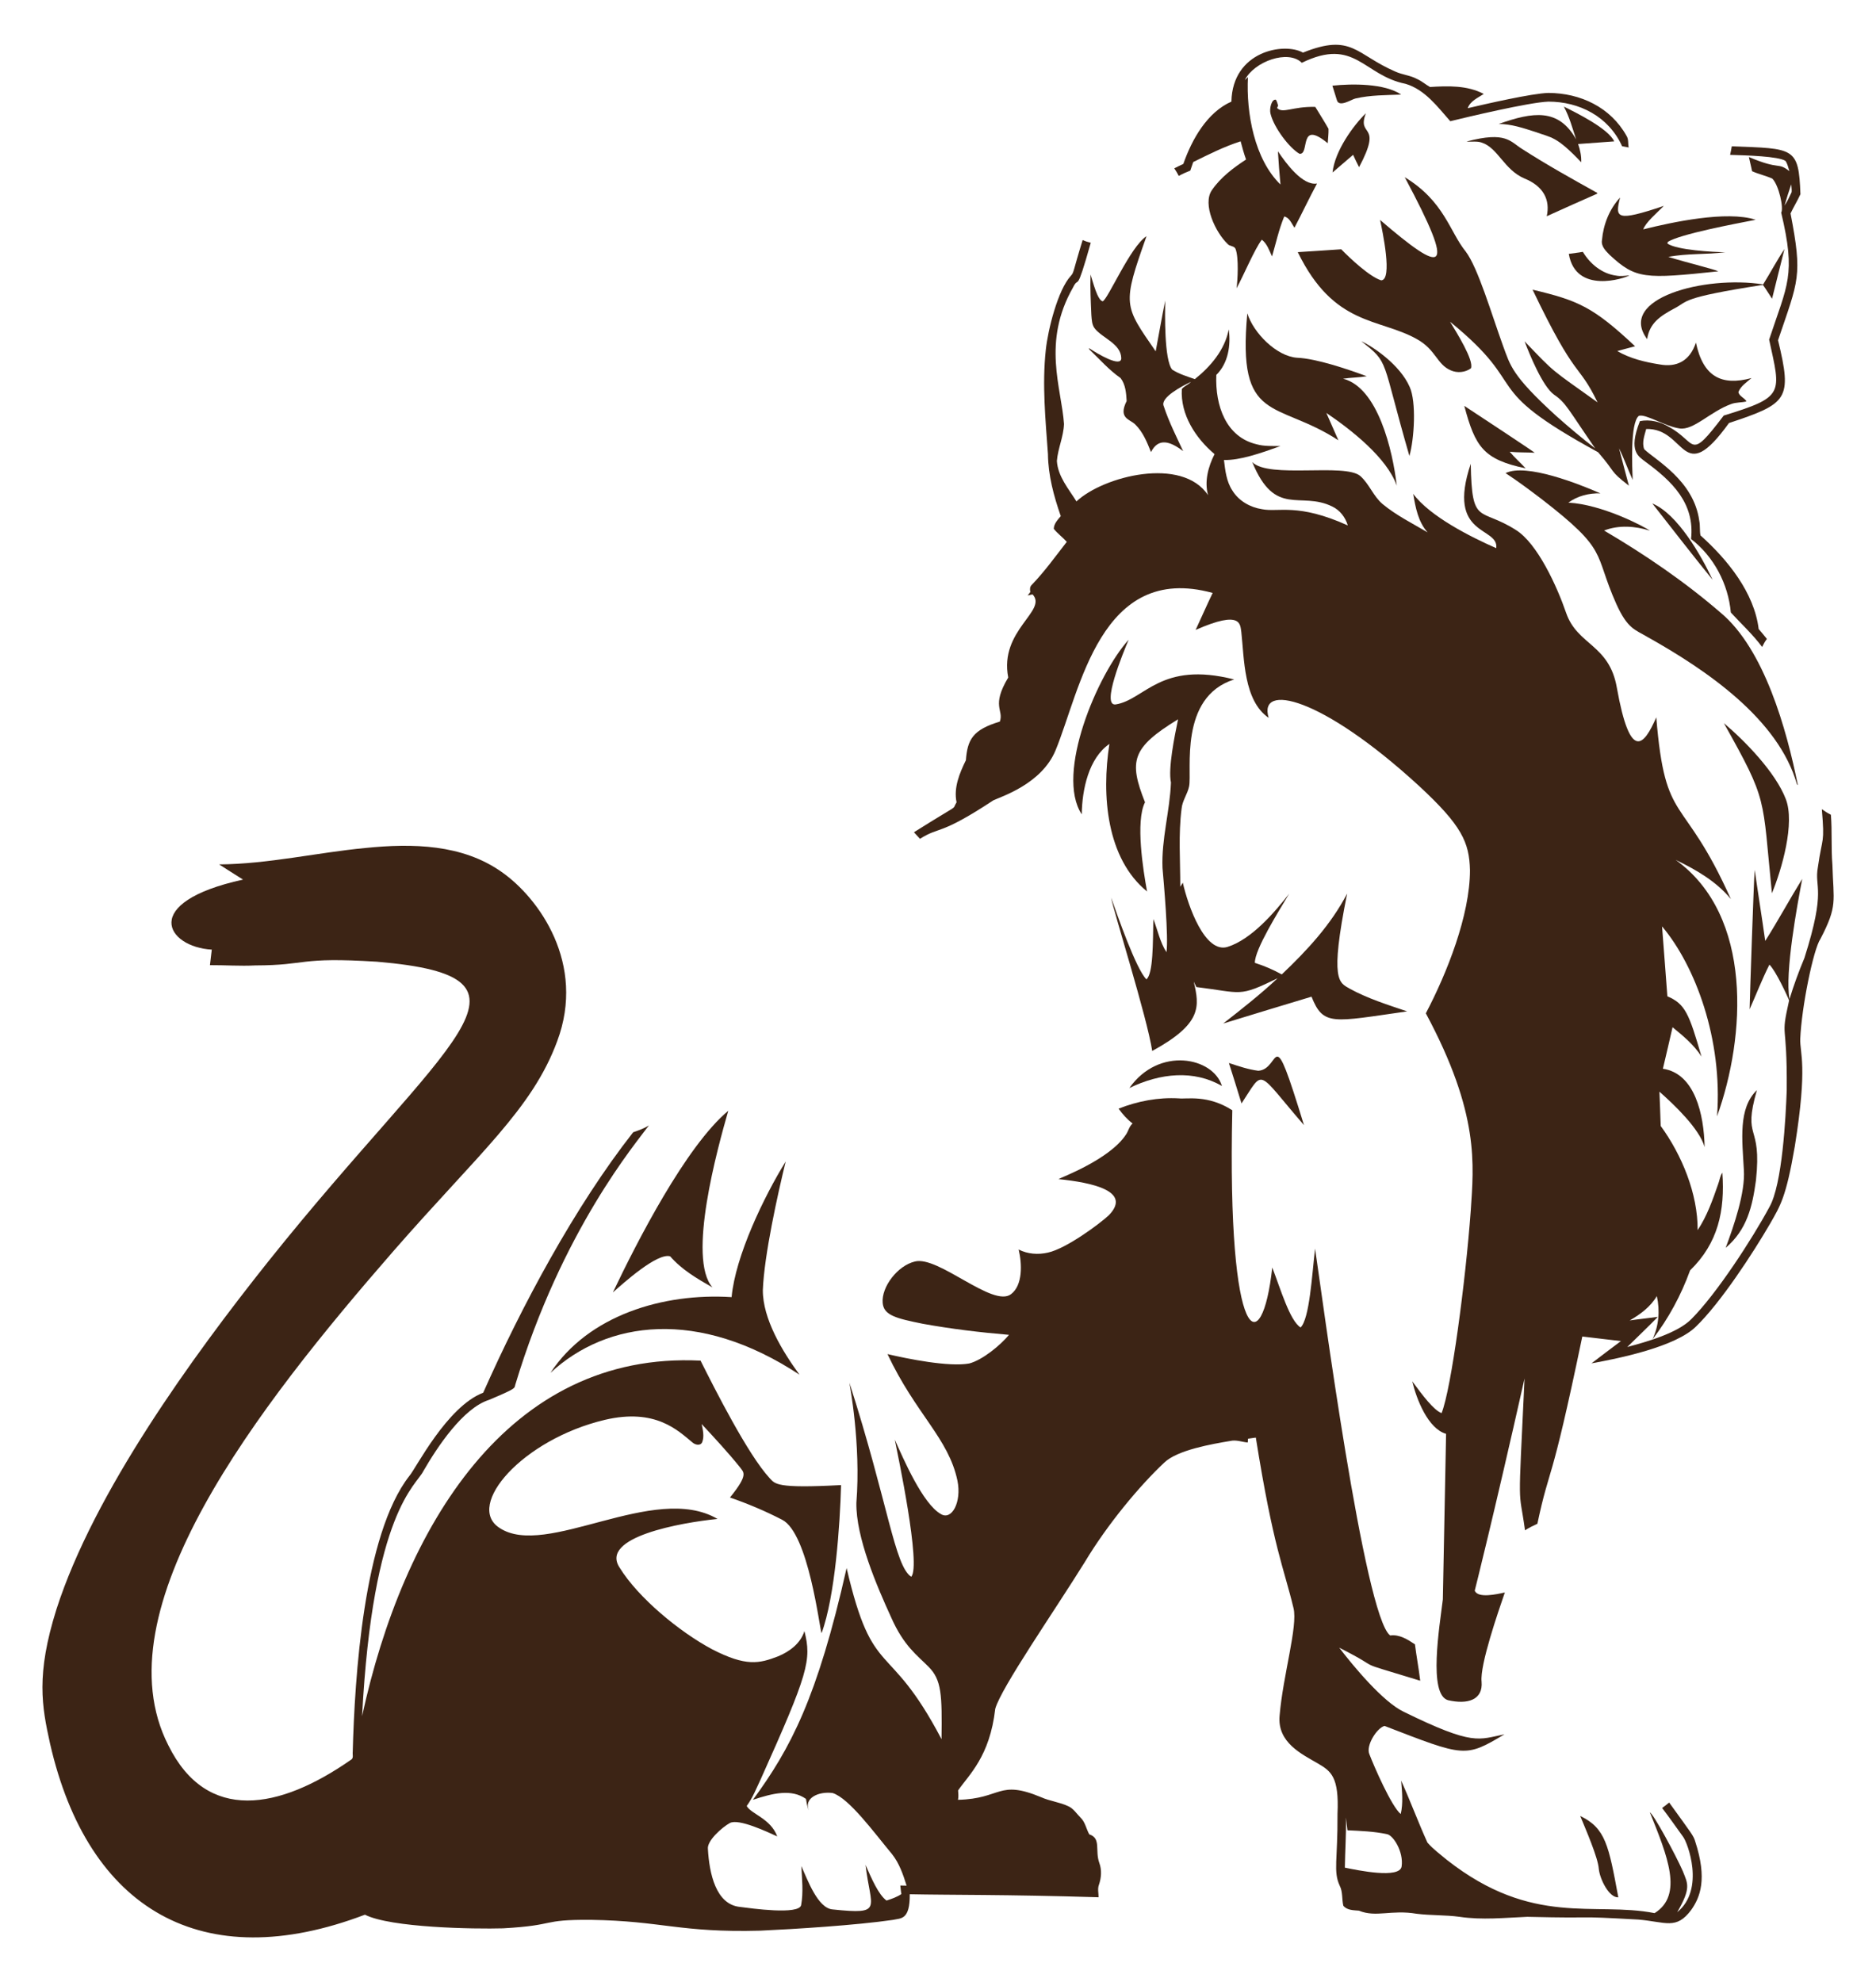 <?xml version="1.0" encoding="utf-8"?>
<!-- Generator: Adobe Illustrator 20.0.0, SVG Export Plug-In . SVG Version: 6.00 Build 0)  -->
<!DOCTYPE svg PUBLIC "-//W3C//DTD SVG 1.1//EN" "http://www.w3.org/Graphics/SVG/1.1/DTD/svg11.dtd">
<svg version="1.1" id="Layer_1" xmlns="http://www.w3.org/2000/svg" xmlns:xlink="http://www.w3.org/1999/xlink" x="0px" y="0px"
	 viewBox="0 0 1586.115 1675.733" enable-background="new 0 0 1586.115 1675.733" xml:space="preserve">
<g>
	<path fill="#3C2415" d="M1101.629,44.477c41.469-16.631,44.582,1.581,78.07,16.023c5.941,2.738,12.682,3.163,18.465,6.316
		c3.914,1.75,7.157,4.646,10.854,6.732c15.242-0.949,31.552-1.483,45.47,5.872c-5.021,3.302-11.397,5.961-13.582,12.05
		c14.743-3.43,54.042-12.526,68.205-12.91c27.078,0.106,52.613,12.089,66.169,36.445c1.799,2.886,0.998,6.455,1.76,9.657
		c-1.858-0.376-3.717-0.712-5.565-1.018c-11.517-25.354-36.411-37.73-62.324-37.73c-16.337,0.554-69.789,13.321-82.973,16.557
		c-10.834-12.247-21.381-26.709-37.78-31.592c-36.017-7.239-42.701-39.742-87.747-17.783c-11.416-11.462-40.277-1.202-48.218,14.61
		l2.669-2.471c-1.545,30.394,5.49,69.368,27.509,90.752c-0.87-9.351-1.621-18.712-2.155-28.083
		c6.86,10.253,20.896,29.305,33.055,27.243c-6.642,12.316-12.554,25.009-19.088,37.374c-2.372-3.42-4.161-8.59-8.649-9.499
		c-4.488,10.854-7.018,22.498-10.29,33.786c-2.372-4.982-4.102-10.666-8.629-14.185c-6.068,7.755-15.681,30.852-21.381,41.071
		c0.894-6.505,2.053-25.91-0.86-33.292c-1.147-2.708-4.913-1.987-6.672-4.152c-10.238-9.737-21.55-33.573-13.315-45.52
		c7.404-10.784,18.06-18.801,28.884-25.878c-1.809-5.041-3.232-10.211-4.587-15.381c-13.918,4.448-27.025,11.061-40.093,17.516
		c-0.86,2.412-1.7,4.824-2.481,7.255c-3.341,1.275-6.603,2.738-9.717,4.488c-1.147-2.214-2.412-4.369-3.796-6.425
		c2.521-1.275,5.061-2.54,7.641-3.727c7.319-21.006,20.294-43.728,40.656-52.686C1041.989,43.153,1085.775,35.54,1101.629,44.477z"
		/>
	<path fill="#3C2415" d="M1126.499,72.441c16.732-1.801,44.229-1.975,58.172,7.522c-12.929,0.524-26.027,0.346-38.699,3.311
		c-3.06,0.587-14.173,8.202-15.766,1.058C1128.911,80.389,1127.804,76.385,1126.499,72.441z"/>
	<path fill="#3C2415" d="M1078.706,84.303c0.959,1.483,1.354,3.242,1.898,4.923c-0.217,0.524-0.652,1.572-0.87,2.096
		c4.885,5.034,13.053-1.452,32.313-0.949c3.717,6.178,7.641,12.237,11.18,18.524c0.148,4.073-0.435,8.135-0.652,12.198
		c-24.995-20.531-14.876,9.855-23.852,8.926c-8.324-4.696-21.596-21.865-24.544-33.915
		C1073.052,91.856,1075.13,83.539,1078.706,84.303z"/>
	<path fill="#3C2415" d="M1322.208,90.135c10.754,5.277,37.726,18.676,42.554,29.388c-10.172,0.761-20.333,1.502-30.505,2.234
		c1.72,4.952,2.847,10.142,2.62,15.41c-21.331-22.459-25.161-20.608-38.57-25.562c-10.132-3.242-20.402-6.801-31.167-6.811
		c29.045-10.276,50.571-13.453,65.437,13.028C1329.493,108.481,1326.933,98.814,1322.208,90.135z"/>
	<path fill="#3C2415" d="M1154.829,95.71c-8.022,21.031,14.828,6.961-5.773,45.628c-1.74-3.46-3.47-6.919-5.031-10.458
		c-5.812,4.962-11.644,9.914-17.397,14.936C1128.589,127.35,1144.443,105.858,1154.829,95.71z"/>
	<path fill="#3C2415" d="M1239.917,119.641c33.695-8.903,36.829,0.067,47.21,6.445c20.57,13.206,41.941,25.107,63.292,36.989
		c0,0.158,0,0.484,0,0.643c-14.254,6.307-28.498,12.613-42.673,19.078c2.986-13.72-2.568-25.305-18.9-31.928
		c-17.09-7.264-22.396-25.852-35.971-30.277C1248.695,119.068,1244.217,120.086,1239.917,119.641z"/>
	<path fill="#3C2415" d="M1464.184,123.694c52.74,1.996,56.576,0.511,58.034,40.498c-2.53,5.545-5.753,10.755-8.362,16.251
		c10.293,53.33,6.758,56.068-10.567,107.181c12.178,50.186,8.114,53.501-41.496,70.014c-40.167,55.753-35.879,4.145-69.955,5.022
		c-1.463,5.466-3.825,11.506-1.7,17.081c9.028,8.934,41.924,26.24,46.547,60.495c0.87,4.073,0.218,8.382,1.018,12.376
		c22.993,20.561,45.449,48.427,49.216,79.167c2.353,2.738,4.676,5.506,6.929,8.343c-1.572,2.125-2.877,4.438-4.013,6.82
		c-7.858-10.547-17.575-19.463-26.462-29.111c-2.165-24.129-14.382-47.319-33.618-62.166c3.244-30.081-15.841-48.608-38.333-65.111
		c-5.706-4.562-15.24-8.411-4.913-34.538c8.402-1.661,17.19,0.435,24.445,4.814c24.356,13.217,16.425,29.992,46.399-9.509
		c51.746-15.888,48.322-18.392,38.402-64.222c15.544-46.974,22.803-54.286,10.191-107.349c2.272-3.542-1.85-23.028-7.503-28.755
		c-5.546-2.481-11.585-3.756-17.13-6.267c-0.741-4.023-1.848-7.967-2.669-11.971c27.15,11.508,23.76,3.839,34.271,11.931
		c-1.058-2.916-1.522-6.148-3.371-8.699c-6.144-3.883-32.543-4.645-46.775-5.071
		C1463.284,128.518,1463.798,126.116,1464.184,123.694 M1508.794,173.79c2.353-3.559,4.191-7.453,5.98-11.318
		c0.208-2.214-0.198-4.448-0.336-6.643C1512.402,161.76,1510.514,167.76,1508.794,173.79z"/>
	<path fill="#3C2415" d="M1187.686,149.829c33.488,20.284,38.054,46.302,51.49,62.749c10.507,13.853,21.767,52.705,31.7,80.047
		c6.115,16.374,7.094,24.572,44.749,58.904c10.715,9.549,21.707,18.801,33.084,27.559c-22.93-33.153-24.69-38.567-34.804-45.45
		c-9.719-7.035-20.662-33.929-24.9-45.085c26.406,27.547,21.229,22.661,61.711,51.609c-16.943-34.852-17.365-16.691-54.959-95.27
		c38.49,9.14,51.216,14.551,86.67,47.852c-5.022,1.374-10.073,2.619-15.065,4.043c10.933,6.376,23.467,9.351,35.862,11.308
		c14.033,2.569,25.406-2.56,30.643-18.475c6.08,28.98,21.756,36.846,47.042,29.981c-4.092,3.499-9.183,6.712-11.15,11.921
		c0.85,3.638,5.13,4.715,6.87,7.839c-4.3,1.087-8.857,0.642-13.018,2.244c-17.776,6.44-31.917,22.594-43.78,20.58
		c-12.182-1.801-28.469-12.501-34.211-10.626c-7.541,5.934-5.572,44.259-5.229,54.179c-4.023-8.837-7.196-18.05-11.546-26.748
		c2.797,10.527,5.486,21.084,8.343,31.602c-17.072-13.177-10.423-10.324-26.027-28.241
		c-103.646-56.642-54.796-52.991-125.181-110.354c5.526,9.103,20.432,32.804,17.674,39.381c-4.814,3.539-11.555,4.171-16.992,1.759
		c-12.081-5.184-12.386-17.39-28.844-26.511c-32.201-17.974-69.962-10.652-100.568-73.454c12.247-0.682,24.484-1.661,36.732-2.422
		c7.288,7.473,23.979,23.253,33.786,26.254c9.879-0.291,1.09-41.509-0.929-51.055
		C1220.596,232.111,1232.318,233.351,1187.686,149.829z"/>
	<path fill="#3C2415" d="M1354.432,202.99c1.137-13.157,6.277-26.244,15.312-35.991c-4.403,17.489-3.435,20.607,36.989,7.078
		c-5.697,5.749-15.403,13.971-17.417,19.839c24.347-6.104,70.683-16.071,95.062-8.125c-18.219,3.547-63.702,12.117-74.245,18.663
		c-0.099,0.356-0.297,1.058-0.395,1.414c7.795,5.546,39.037,7.275,48.89,7.364c-15.944,2.096-32.274,0.84-48.109,3.964
		c16.899,5.155,39.18,10.494,42.248,12.188c-62.018,6.535-69.775,6.66-91.909-13.957
		C1357.586,212.064,1353.523,208.16,1354.432,202.99z"/>
	<path fill="#3C2415" d="M969.36,199.669c-20.697,58.343-19.257,58.229,7.75,97.336c2.728-14.284,5.13-28.646,8.066-42.88
		c-0.228,10.579-0.954,50.203,5.881,58.34c5.822,3.796,12.623,5.733,19.127,8.066c13.414-10.705,25.364-24.761,28.696-42.05
		c1.868,13.414-0.464,28.607-10.508,38.462c-1.102,26.215,8.315,52.489,33.895,58.597c6.623,1.908,13.532,1.433,20.323,1.582
		c-17.215,6.198-34.322,12.102-47.753,11.773c1.058,8.886,2.066,18.218,7.157,25.869c5.387,8.728,15.025,14.195,25.038,15.717
		c13.99,2.783,30.1-5.419,72.495,13.72c-2.016-6.84-6.672-12.929-13.176-16.013c-27.007-13.268-48.221,9.72-67.602-37.552
		c13.862,14.263,78.243,0.581,91.346,11.783c7.631,6.771,10.992,17.091,18.85,23.704c11.595,9.618,25.206,16.33,38.106,23.971
		c-8.076-8.877-10.27-21.193-12.237-32.61c14.227,19.155,48.515,36.377,70.212,45.945c2.449-18.682-42.525-9.017-21.539-71.358
		c0.927,52.981,7.41,36.4,38.066,55.918c18.32,11.283,34.996,48.027,42.594,70.222c9.559,27.503,36.466,26.385,42.86,63.174
		c11.271,63.008,22.876,49.116,33.332,25.038c7.728,93.31,22.177,62.445,63.075,153.649c-12.297-14.956-29.447-24.86-46.676-33.104
		c65.719,47.263,59.173,149.56,34.973,216.784c4.964-65.139-18.497-127.441-46.488-160.589c1.621,19.691,2.916,39.411,4.498,59.101
		c15.143,6.474,18.329,14.667,28.854,50.976c-6.277-9.934-15.499-17.447-24.465-24.841c-2.758,11.694-5.318,23.437-8.175,35.111
		c27.112,4.028,34.708,38.704,35.289,66.228c-4.499-15.797-25.969-35.962-38.215-46.854c0.297,9.667,0.86,19.315,1.077,28.992
		c17.715,24.306,31.447,57.187,31.226,88.074c7.957-11.911,12.712-25.562,17.377-39.005c1.236-3.163,1.503-6.751,3.519-9.569
		c2.269,32.19-3.56,59.524-27.282,82.598c-7.582,20.896-18.237,40.765-31.849,58.36c5.437-11.328,6.465-24.425,3.737-36.623
		c-5.368,9.074-13.987,15.46-22.972,20.61c7.908-1.186,15.885-1.927,23.812-3.054c-8.412,8.698-17.239,16.982-25.839,25.493
		c16.381-4.396,42.764-11.76,54.436-23.872c21.334-21.464,51.183-67.474,65.675-94.341c11.043-19.213,13.886-76.513,14.708-98.868
		c0.494-61.732-5.625-41.465,2.026-76.014c-2.067-4.81-11.234-24.823-16.666-30.159c-6.198,12.297-11.16,25.177-16.745,37.75
		c0.234-11.081,3.43-106.503,4.27-117.837c2.886,20.027,6.129,40.004,8.936,60.05c10.893-17.18,20.58-35.16,31.295-52.469
		c-4.181,21.746-14.903,79.689-10.755,101.606c3.578-11.793,7.839-23.358,12.593-34.715c18.82-59.131,8.115-59.07,11.387-76.746
		c3.833-27.032,5.868-18.824,3.341-49.039c2.451,1.7,4.972,3.341,7.661,4.695c1.137,13.997,0.099,28.063,1.265,42.05
		c0.919,31.597,4.562,34.696-10.102,62.887c-5.946,8.604-15.941,57.535-17.071,84.416c-0.442,12.667,6.517,21.891-4.616,91.019
		c-7.418,43.327-12.289,50.157-20.659,64.943c-14.593,25.128-42.057,67.275-62.927,87.392
		c-17.194,16.97-64.457,26.796-88.291,31.058c8.264-6.307,16.537-12.613,24.88-18.821c-10.903-1.176-21.766-2.669-32.659-3.855
		c-27.519,132.479-26.938,106.331-37.978,158.295c-3.588,1.641-7.137,3.381-10.458,5.526c-5.339-38.799-5.999-9.73-0.396-128.354
		c-26.474,117.671-42.099,179.35-42.099,179.35c2.574,6.726,18.678,3.056,25.443,1.562c-5.419,15.769-21.228,61.298-19.661,75.421
		c1.315,15.397-11.729,19.522-28.498,15.618c-16.677-5.042-7.083-61.982-4.26-85.197c0,0,2.736-139.843,2.738-139.939
		c-15.251-4.374-24.902-28.996-28.617-44.412c9.136,12.334,18.058,24.277,24.811,26.887c8.238-20.49,20.337-111.861,24.672-171.304
		c2.478-38.466,7.723-81.553-37.987-166.688c17.77-33.789,37.315-82.836,37.315-120.941c-0.534-23.691-6.947-37.841-43.147-71.368
		c-82.784-75.951-136.132-87.184-127.039-57.5c-21.207-14.409-20.636-50.03-23.13-72.564c-1.11-5.818,0.961-19.26-38.64-1.73
		c4.853-10.409,9.43-20.936,14.412-31.275c-95.098-26.099-111.935,82.632-132.832,133.049
		c-11.791,28.598-46.234,39.178-52.666,42.317c-45.992,30.341-45.146,21.755-61.958,32.511c-1.661-1.898-3.391-3.727-5.101-5.565
		c41.546-26.204,31.216-17.517,36.03-25.335c-2.59-12.376,2.54-24.613,7.868-35.526c1.36-17.395,5.661-25.784,28.725-32.689
		c3.528-10-7.548-12.863,7.087-37.256c-7.768-40.035,33.576-56.348,20.59-70.281c-1.384,0.306-2.797,0.593-4.161,0.909
		c0.741-0.998,1.512-1.977,2.293-2.956c-0.554-2.016-0.494-4.31,1.048-5.891c10.933-11.288,20.086-24.139,29.743-36.495
		c-3.47-3.855-7.75-6.939-10.992-10.962c0.02-4.329,3.321-7.651,5.901-10.784c-5.881-16.883-10.656-34.439-10.834-52.429
		c-2.096-29.299-5.002-58.795-1.819-88.123c1.771-16.801,10.138-50.718,21.203-62.62c2.757-3.018,1.607-3.31,9.944-30.188
		c2.214,0.959,4.497,1.73,6.86,2.273c-12.811,45.476-9.706,27.005-14.936,37.691c-26.485,46.395-9.762,85.013-7.681,115.514
		c-0.366,10.685-5.16,20.639-6.02,31.236c0.82,13.157,9.885,23.516,16.547,34.221c22.908-21.44,89.38-38.24,111.263-5.269
		c-3.242-11.743,0.168-24.139,5.486-34.715c-16.013-13.532-28.992-33.381-27.648-55.088c1.987-2.432,5.466-3.608,7.72-5.99
		c-7.249,3.428-26.331,13.244-23.031,20.531c4.32,13.137,10.596,25.523,16.409,38.037c-10.98-8.408-20.929-11.56-27.183,0.791
		c-3.331-8.353-6.821-17.041-13.394-23.427c-4.483-4.422-14.535-4.981-7.186-19.76c-0.376-6.623-0.919-14.017-5.17-19.414
		c-9.835-6.86-17.763-15.974-26.392-24.198c-0.069-0.277-0.198-0.83-0.257-1.107c7.07,4.802,27.37,16.833,27.272,8.481
		c-0.294-12.117-15.756-16.866-22.241-24.85c-2.708-3.242-2.698-7.68-3.054-11.664c-0.514-11.387-1.077-22.794-0.672-34.192
		c1.977,6.139,5.802,21.752,10.251,22.676C936.831,252.909,955.62,208.51,969.36,199.669z"/>
	<path fill="#3C2415" d="M1490.704,240.424c6.148-9.885,11.575-20.244,18.04-29.902c-3.638,13.967-6.929,28.023-10.508,42.01
		c-2.62-3.875-4.982-7.908-7.73-11.684c-70.81,10.996-62.791,13.835-75.065,20.007c-11.897,6.421-20.821,12.333-22.814,25.869
		C1366.974,252.275,1441.408,232.629,1490.704,240.424z"/>
	<path fill="#3C2415" d="M1326.379,214.614c3.954-0.593,7.948-0.969,11.901-1.68c6.079,10.181,16.251,18.554,28.29,20.086
		c3.677,0.731,7.394,0.089,11.091-0.178C1373.871,235.15,1332.256,249.225,1326.379,214.614z"/>
	<path fill="#3C2415" d="M1054.577,264.888c5.229,16.706,24.714,36.304,41.981,37.542c16.39,0.632,43.667,9.942,58.983,15.658
		c-6.623,1.097-13.384,1.068-20.017,2.076c29.422,7.393,41.973,60.555,45.411,90.406c-8.265-23.659-38.875-47.479-59.546-61.474
		c3.391,7.71,6.85,15.391,10.191,23.13C1079.081,337.963,1045.805,359.042,1054.577,264.888z"/>
	<path fill="#3C2415" d="M1150.924,288.474c9.48,4.319,32.641,19.664,40.923,38.63c5.75,12.559,3.932,43.786-0.217,58.37
		C1167.519,302.365,1175.053,307.371,1150.924,288.474z"/>
	<path fill="#3C2415" d="M1238.039,343.137c2.513,1.646,56.684,37.305,59.536,39.618c-7.048-0.435-14.125-0.119-21.144-0.85
		c4.142,4.992,9.054,9.252,13.443,14.027C1254.28,388.462,1247.234,377.797,1238.039,343.137z"/>
	<path fill="#3C2415" d="M1272.922,399.984c17.432-8.655,62.421,9.348,80.176,17.091c-9.559-0.267-19.345,2.135-27.094,7.868
		c28.258,1.406,63.77,20.03,68.996,23.694c-12.495-3.944-26.363-4.962-38.778-0.128c34.676,20.402,68.077,43.177,98.561,69.49
		c36.921,30.845,55.773,98.638,65.24,145.702c-0.178-0.148-0.544-0.445-0.722-0.593c-15.659-55.239-76.461-96.635-126.535-124.687
		c-10.491-6.232-16.652-6.705-26.294-28.023c-19.563-43.883-5.683-44.15-63.451-88.775
		C1293.157,414.179,1283.282,406.726,1272.922,399.984z"/>
	<path fill="#3C2415" d="M1397.006,425.635c21.266,8.816,41.256,43.754,50.956,64.538
		C1430.704,468.901,1413.929,447.184,1397.006,425.635z"/>
	<path fill="#3C2415" d="M954.236,540.823c-4.808,11.44-23.388,56.306-10.982,54.703c24.601-3.856,37.798-37.024,100.192-21.114
		c-47.109,14.864-35.43,77.542-38.086,90.347c-1.325,6.544-5.723,12.069-6.346,18.811c-2.817,21.934-1.068,44.076-1.117,66.11
		c0.702-1.166,1.423-2.323,2.145-3.47c4.464,19.773,18.691,60.142,37.819,54.297c20.661-6.505,40.301-29.941,52.083-44.926
		c-9.151,15.255-29.082,47.068-29.002,58.419c7.878,2.511,15.519,5.753,22.755,9.776c21.302-20.195,41.655-42.119,55.266-68.363
		c-14.964,74.473-6.632,75.179,2.066,80.354c15.351,8.422,32.155,13.651,48.673,19.256c-63.154,8.98-70.819,12.62-80.848-12.435
		c-24.9,7.522-49.8,15.035-74.66,22.696c15.707-12.267,31.424-24.623,45.984-38.264c-33.566,16.37-29.522,12.23-68.709,7.433
		c-0.781-1.542-1.522-3.074-2.214-4.626c4.934,20.999,7.261,35.544-35.091,58.656c-4.324-28.491-32.838-118.518-34.725-129.61
		c4.952,14.061,21.117,60.624,29.832,69.065c5.803-4.861,5.437-31.298,5.852-50.966c3.677,9.321,5.585,19.542,11.091,28.023
		c1.837-12.635-2.24-58.52-3.351-71.25c-0.979-24.307,6.208-48.01,7.147-72.189c-2.547-11.86,3.07-39.299,6.02-53.477
		c-39.206,24.047-41.836,35.15-27.964,70.162c-8.203,16.194-1.542,57.489,1.74,75.411c-34.155-27.762-38.711-81.051-31.829-124.736
		c-17.473,11.962-23.123,38.5-23.387,59.536C892.012,654.244,927.909,569.943,954.236,540.823z"/>
	<path fill="#3C2415" d="M1457.492,611.351c17.977,15.112,43.78,41.739,52.34,64.133c7.949,20.273-3.335,59.493-11.714,79.662
		C1489.768,672.62,1494.975,678.2,1457.492,611.351z"/>
	<path fill="#3C2415" d="M308.887,716.881c40.08-4.071,81.973-3.16,115.099,20.175c31.733,22.089,71.63,77.738,47.111,143.162
		c-21.178,57.502-66.27,94.756-138.279,177.235c-115.433,132.462-248.844,303.758-190.48,418.038
		c32.629,65.969,93.974,54.377,154.331,12.257c2.521-1.295,1.255-4.468,1.552-6.672c1.679-62.46,9.046-183.657,47.912-233.38
		c5.222-5.776,31.634-58.557,62.403-70.301c32.372-73.045,77.498-157.366,126.783-220.174c4.587-1.591,9.213-3.183,13.335-5.842
		c-10.337,14.294-73.559,88.314-113.053,219.472c-0.772,2.797,1.324,2.73-22.132,12.593c-22.133,7.019-43.97,40.208-55.493,60.149
		c-5.861,12.184-42.81,33.911-51.846,207.275c34.559-159.389,123.156-308.714,286.165-300.597
		c12.226,24.288,40.016,79.489,58.518,99.451c4.625,4.767,5.114,8.752,60.287,5.753c-0.873,32.948-5.027,94.339-16.488,125.201
		c-1.676-3.611-10.93-84.538-33.371-95.902c-14.195-7.335-28.953-13.572-44.057-18.781c16.054-19.821,11.494-21.177,8.422-25.602
		c-10.221-12.672-21.312-24.603-32.383-36.524c1.048,4.982,2.382,10.418,0.455,15.341c-1.512,3.43-6.099,2.195-8.303,0.168
		c-12.175-10.012-31.137-29.12-74.017-19.038c-69.512,16.493-118.164,72.326-89.151,91.257
		c39.506,26.536,130.774-38.897,184.45-7.503c-31.105,3.176-99.891,15.313-82.775,41.17c15.752,25.59,50.861,54.477,78.159,68.996
		c28.774,14.84,39.893,12.11,55.75,6.02c9.677-3.984,19.137-10.952,22.31-21.371c6.273,24.462,3.214,35.801-36.831,125.003
		c-3.707,7.75-6.82,15.905-11.951,22.864c3.775,6.829,20.323,10.616,25.819,25.72c-7.805-3.552-32.702-15.464-40.152-11.279
		c-6.297,3.466-19.391,14.872-18.465,21.944c1.166,20.522,6.681,46.977,27.183,48.95c9.239,1.178,50.05,6.985,51.648-1.601
		c1.977-10.883,0.732-22.004,0.148-32.946c5.137,11.207,13.843,35.771,26.551,36.663c43.644,4.557,31.937-0.705,27.756-37.681
		c5.286,12.159,10.985,25.164,17.723,30.178c4.339-1.394,8.708-2.936,12.544-5.466c-0.385-2.422-0.642-4.833-0.89-7.245
		c1.759,0.02,3.539,0.049,5.328,0.089c-2.946-9.321-6.129-18.85-12.297-26.6c-15.287-18.384-36.236-47.221-50.244-51.698
		c-12.205-1.603-24.366,4.458-20.185,14.56c-1.453-3.015-1.74-6.376-2.362-9.598c-12.291-8.633-27.94-4.832-44.847,0.771
		c31.796-43.341,54.448-86.028,79.217-195.917c22.496,96.551,35.008,58.512,80.245,144.664c0.486-37.682,0.103-50.063-10.943-61.187
		c-9.505-9.643-20.945-17.509-31.602-41.684c-12.178-26.568-29.899-67.829-29.447-96.881c3.987-50.082-5.771-100.26-5.881-101.576
		c32.694,101.806,38.201,155.011,52.251,164.009c8.562-9-11.396-103.452-13.888-115.909c7.178,16.063,23.635,54.402,39.015,62.946
		c9.096,5.524,17.646-9.979,13.957-28.261c-7.521-35.903-35.223-56.206-59.141-106.993c16.894,3.959,52.03,11.112,69.204,7.898
		c11.285-3.009,26.251-15.446,33.539-24.178c-24.406-2.066-48.772-4.992-72.881-9.351c-22.523-4.575-33.097-7.098-33.944-17.724
		c-1.135-13.379,12.532-31.414,27.203-34.913c19.83-5.195,66.146,39.467,81.382,27.549c9.914-7.554,9.316-25.509,6.376-37.701
		c7.611,3.895,16.577,4.527,24.831,2.59c15.594-3.414,43.962-24.538,51.401-31.542c19.872-20.447-14.165-27.676-42.584-30.554
		c1.989-1.332,43.355-16.549,57.174-37.78c2.026-2.995,2.649-6.85,5.535-9.252c-4.636-3.479-8.471-7.868-11.862-12.544
		c16.172-6.395,33.628-9.707,51.035-8.689c6.475,0.738,24.422-3.309,45.114,10.063c-4.571,202.448,25.204,211.885,33.776,132.931
		c6.87,17.602,14.79,44.979,23.971,50.679c7.55-7.349,9.642-44.331,12.228-66.663c5.852,38.913,41.671,311.149,63.52,327.058
		c7.7-1.127,14.797,3.391,20.936,7.503c1.295,10.27,3.223,20.462,4.448,30.752c-62.16-19.066-26.703-6.813-68.512-27.954
		c11.701,15.247,36.881,45.813,54.584,54.208c59.635,29.251,63.121,23.314,85.167,19.058
		c-33.334,19.862-33.547,19.098-101.379-7.097c-6.401,1.538-16.032,16.684-12.85,23.872c3.794,9.967,18.597,44.049,26.511,50.63
		c2.165-9.272,1.127-18.929,0.336-28.31c7.819,17.259,14.382,35.121,22.221,52.38c4.844,5.664,11.002,10.073,16.695,14.857
		c72.499,56.79,124.319,34.8,175.386,44.828c24.531-15.264,10.838-48.309-4.023-85.266c3.31,1.836,21.77,35.884,27.895,49.8
		c4.079,10.536,7.31,13.88-4.745,34.686c23.879-19.448,8.592-59.137,4.992-63.737c-5.901-8.135-11.634-16.389-17.743-24.356
		c2.036-1.463,4.003-3.025,5.941-4.616c19.099,26.45,20.626,28.059,21.984,32.768c10.443,31.888,4.227,47.336-3.361,58.044
		c-12.721,17.076-21.506,10.063-44.64,8.125c-60.591-3.383-27.252-0.74-93.935-2.333c-19.058,0.81-38.294,2.857-57.273,0
		c-12.01-1.641-24.188-1.068-36.198-2.57c-21.726-3.66-34.228,3.37-48.92-2.629c-4.537-0.385-10.013-0.277-13.157-4.181
		c-1.305-5.585-0.336-11.703-3.044-16.923c-5.633-12.242-1.605-21.637-1.868-60.722c1.449-31.314-5.488-36.072-16.419-42.515
		c-13.608-7.962-34.662-17.655-32.531-40.547c2.841-34.019,15.533-75.616,11.763-90.861c-8.164-34.174-16.967-50.654-31.869-144.18
		c-2.204,0.277-4.409,0.583-6.583,0.939c-0.059,0.811-0.188,2.422-0.257,3.232c-4.923-0.455-9.806-2.501-14.768-1.315
		c-15.128,2.531-44.756,7.593-55.79,18.287c-20.75,19.44-48.014,52.094-67.167,84.041c-26.244,42.24-70.775,106.282-75.747,124.074
		c-4.593,40.461-22.235,55.728-31.404,69.026c0.217,2.629,0.435,5.298-0.089,7.937c37.132-0.892,33.777-17.436,70.419-2.145
		c7.344,3.292,15.549,4.102,22.824,7.562c4.438,1.977,6.989,6.267,10.31,9.578c4.043,3.786,4.814,9.539,7.443,14.204
		c10.254,3.357,4.647,13.538,8.481,24.168c2.214,5.941,1.69,12.583-0.326,18.514c-1.285,3.361-0.267,6.989-0.287,10.498
		c-79.634-2.412-125.095-1.831-159.64-2.55c0.186,22.112-7.683,20.16-14.145,21.668c-30.769,4.536-83.767,7.835-112.163,9.124
		c-68.115,1.835-83.135-8.253-143.32-9.144c-43.407-0.299-27.72,4.547-74.215,7.167c-24.417,0.709-95.058-0.48-116.799-11.526
		c-137.357,52.206-234.117-3.91-266.257-144.783c-6.891-31.296-12-57.995,5.447-113.438
		c31.698-98.716,115.013-213.621,179.212-294.172c150.995-189.023,245.195-240.246,91.711-253.259
		c-67.302-4.204-57.732,3.041-102.802,3.143c-12.781,0.672-25.562-0.297-38.343-0.227c0.613-4.369,0.919-8.768,1.552-13.127
		c-38.167-2.164-61.591-39.911,26.412-59.2c-6.732-4.29-13.513-8.491-20.195-12.84C226.873,730.423,267.618,720.825,308.887,716.881
		 M1138.044,1536.45c0.148,14.155-0.801,28.29-1.008,42.445c10.668,2.184,46.475,9.712,48.01-1.038
		c1.761-12.48-7.157-26.448-12.406-27.272c-10.952-2.353-22.231-2.728-33.381-3.282
		C1138.805,1543.676,1138.301,1540.068,1138.044,1536.45z"/>
	<path fill="#3C2415" d="M1102.479,951.181c-40.84-47.171-33.193-47.942-52.805-18.326c-3.41-11.447-7.107-22.794-10.656-34.201
		c8.135,2.669,16.33,5.476,24.86,6.573C1083.666,903.957,1074.271,859.293,1102.479,951.181z"/>
	<path fill="#3C2415" d="M954.869,919.806c24.984-35.518,70.979-25.954,78.248-1.71
		C1009.366,904.364,981.072,907.088,954.869,919.806z"/>
	<path fill="#3C2415" d="M1485.426,921.576c-12.458,43.38,4.516,26.74-0.811,76.311c-3.033,22.185-7.521,41.641-25.612,57.045
		c6.715-18.028,16.782-46.802,15.381-66.08C1473.084,963.997,1469.332,937.051,1485.426,921.576z"/>
	<path fill="#3C2415" d="M615.741,939.032c-9.094,31.651-34.917,124.876-13.354,149.34c-12.87-7.295-25.987-14.985-35.783-26.284
		c-10.943-3.21-39.718,22.797-48.416,30.505C538.259,1050.45,579.719,969.157,615.741,939.032z"/>
	<path fill="#3C2415" d="M664.295,981.903c-6.712,27.379-18.231,79.379-19.325,108.693c-0.162,24.315,16.578,51.884,30.999,71.566
		c-85.688-56.444-162.756-45.822-210.546-1.582c32.015-48.638,95.252-67.679,153.126-63.994
		C621.803,1061.648,645.953,1011.553,664.295,981.903z"/>
	<path fill="#3C2415" d="M1336.047,1535.224c21.465,10.338,24.017,24.769,32.195,68.739c-7.839,0.556-15.692-15.561-16.488-24
		C1351.021,1570.17,1340.745,1546.682,1336.047,1535.224z"/>
</g>
</svg>
